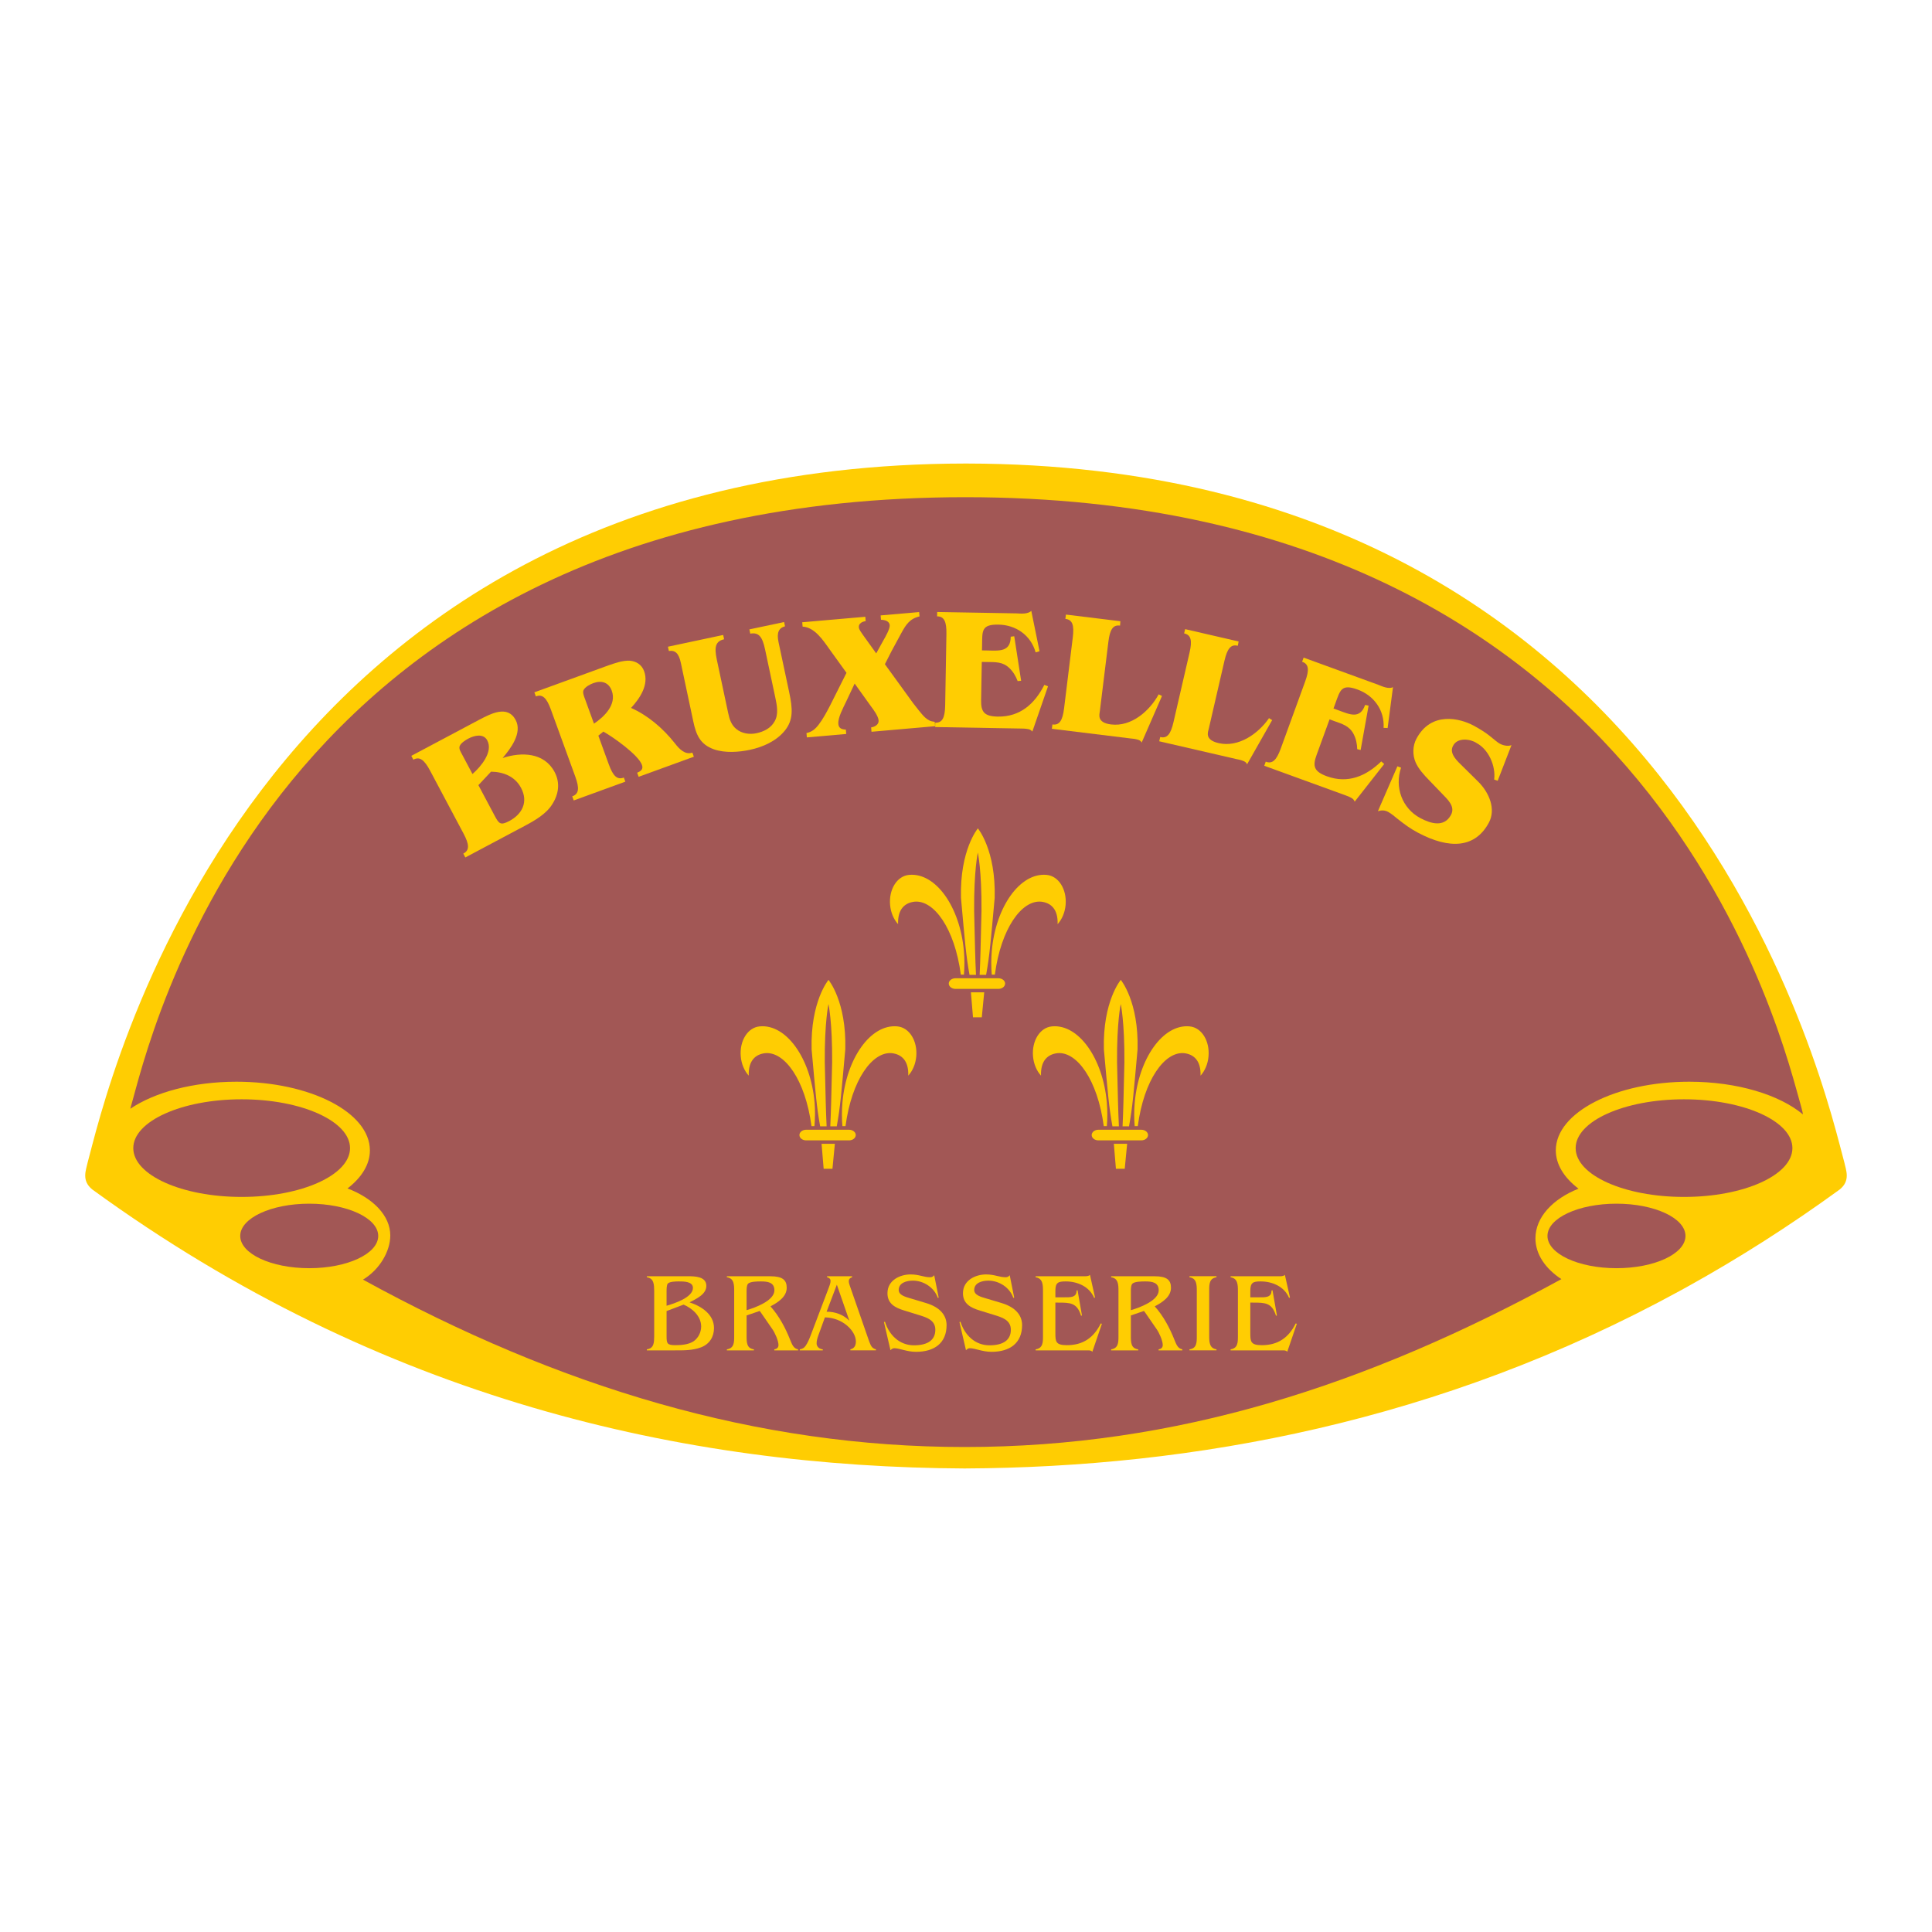 <?xml version="1.0" encoding="utf-8"?>
<!-- Generator: Adobe Illustrator 13.0.0, SVG Export Plug-In . SVG Version: 6.00 Build 14948)  -->
<!DOCTYPE svg PUBLIC "-//W3C//DTD SVG 1.0//EN" "http://www.w3.org/TR/2001/REC-SVG-20010904/DTD/svg10.dtd">
<svg version="1.0" id="Layer_1" xmlns="http://www.w3.org/2000/svg" xmlns:xlink="http://www.w3.org/1999/xlink" x="0px" y="0px"
	 width="192.756px" height="192.756px" viewBox="0 0 192.756 192.756" enable-background="new 0 0 192.756 192.756"
	 xml:space="preserve">
<g>
	<polygon fill-rule="evenodd" clip-rule="evenodd" fill="#FFFFFF" points="0,0 192.756,0 192.756,192.756 0,192.756 0,0 	"/>
	<path fill-rule="evenodd" clip-rule="evenodd" fill="#FFCD02" d="M96.242,146.509c-27.913-0.135-58.191-6.857-87.02-27.824
		c-1.115-0.881-0.639-1.942-0.482-2.688c1.715-6.157,15.296-69.665,87.565-69.75h0.145c72.278,0.113,85.854,63.595,87.565,69.75
		c0.157,0.745,0.634,1.807-0.481,2.688c-5.001,3.635-10.055,6.845-15.14,9.666l-0.766,0.422
		C143.657,141.883,119.067,146.399,96.242,146.509L96.242,146.509z"/>
	<path fill-rule="evenodd" clip-rule="evenodd" fill="#A25755" d="M155.223,114.772c0-3.782,5.96-6.849,13.314-6.849
		c4.796,0,9.001,1.306,11.344,3.262c-0.044-0.32-0.149-0.623-0.208-0.883c-1.655-5.52-13.773-60.697-83.365-60.697
		c-69.879,0-81.569,55.178-83.224,60.697c-0.023,0.1-0.053,0.207-0.083,0.318c2.432-1.64,6.271-2.697,10.591-2.697
		c7.354,0,13.312,3.066,13.312,6.849c0,1.406-0.821,2.711-2.232,3.799c2.561,0.977,4.267,2.714,4.267,4.696
		c0,1.55-1.043,3.397-2.724,4.401c19.612,10.761,39.322,16.701,60.032,16.701c21.04,0,40.046-6.092,59.533-16.751
		c-1.602-1.049-2.589-2.486-2.589-4.073c0-2.093,1.719-3.929,4.298-4.95C156.058,117.503,155.223,116.188,155.223,114.772
		L155.223,114.772z"/>
	<path fill-rule="evenodd" clip-rule="evenodd" fill="#A25755" d="M23.968,123.309c0-1.777,3.081-3.217,6.883-3.217
		c3.801,0,6.884,1.439,6.884,3.217s-3.083,3.219-6.884,3.219C27.049,126.527,23.968,125.086,23.968,123.309L23.968,123.309z"/>
	<path fill-rule="evenodd" clip-rule="evenodd" fill="#A25755" d="M13.298,114.548c0-2.688,4.841-4.871,10.812-4.871
		c5.972,0,10.813,2.183,10.813,4.871s-4.841,4.87-10.813,4.87C18.14,119.418,13.298,117.236,13.298,114.548L13.298,114.548z"/>
	<path fill-rule="evenodd" clip-rule="evenodd" fill="#A25755" d="M154.392,123.309c0-1.777,3.081-3.217,6.884-3.217
		c3.802,0,6.884,1.439,6.884,3.217s-3.082,3.219-6.884,3.219C157.473,126.527,154.392,125.086,154.392,123.309L154.392,123.309z"/>
	<path fill-rule="evenodd" clip-rule="evenodd" fill="#A25755" d="M157.203,114.548c0,2.688,4.842,4.87,10.814,4.87
		c5.972,0,10.812-2.182,10.812-4.87s-4.841-4.871-10.812-4.871C162.045,109.677,157.203,111.859,157.203,114.548L157.203,114.548z"
		/>
	<path fill-rule="evenodd" clip-rule="evenodd" fill="#FFCD02" d="M95.863,97.243c-0.619-4.65-2.692-7.451-4.611-7.284
		c-0.95,0.105-1.704,0.716-1.65,2.245c-0.431-0.474-0.729-1.151-0.797-1.92c-0.136-1.547,0.69-2.883,1.883-2.995l0.035-0.003
		c2.62-0.23,5.058,3.169,5.445,7.593c0.071,0.806,0.068,1.619,0.003,2.364L95.863,97.243L95.863,97.243z"/>
	<path fill-rule="evenodd" clip-rule="evenodd" fill="#FFCD02" d="M95.33,97.601h4.28c0.369,0,0.67,0.237,0.67,0.529
		c0,0.293-0.301,0.532-0.67,0.532h-4.28c-0.371,0-0.671-0.239-0.671-0.532C94.658,97.838,94.958,97.601,95.33,97.601L95.33,97.601z"
		/>
	<polygon fill-rule="evenodd" clip-rule="evenodd" fill="#FFCD02" points="96.869,99.003 98.195,99.003 97.954,101.495 
		97.076,101.495 96.869,99.003 	"/>
	<path fill-rule="evenodd" clip-rule="evenodd" fill="#FFCD02" d="M98.385,97.261h-0.646c0.078-1.649,0.099-2.72,0.185-6.391
		c0.028-4.011-0.366-5.811-0.366-5.811s-0.397,1.8-0.369,5.811c0.086,3.671,0.106,4.742,0.186,6.391h-0.646
		c-0.36-1.994-0.453-3.259-0.851-7.675c-0.129-4.789,1.684-6.937,1.684-6.937s1.807,2.148,1.677,6.937
		C98.836,94.002,98.745,95.267,98.385,97.261L98.385,97.261z"/>
	<path fill-rule="evenodd" clip-rule="evenodd" fill="#FFCD02" d="M99.256,97.243c0.622-4.65,2.693-7.451,4.613-7.284
		c0.949,0.105,1.703,0.716,1.649,2.245c0.431-0.474,0.729-1.151,0.798-1.92c0.135-1.547-0.692-2.883-1.883-2.995l-0.036-0.003
		c-2.619-0.23-5.059,3.169-5.446,7.593c-0.07,0.806-0.067,1.619-0.003,2.364L99.256,97.243L99.256,97.243z"/>
	<path fill-rule="evenodd" clip-rule="evenodd" fill="#FFCD02" d="M80.963,112.355c-0.62-4.648-2.693-7.451-4.611-7.282
		c-0.951,0.105-1.704,0.717-1.649,2.246c-0.431-0.475-0.731-1.151-0.797-1.921c-0.137-1.549,0.69-2.885,1.883-2.994l0.034-0.004
		c2.621-0.229,5.06,3.17,5.447,7.593c0.07,0.807,0.051,1.618-0.014,2.361L80.963,112.355L80.963,112.355z"/>
	<path fill-rule="evenodd" clip-rule="evenodd" fill="#FFCD02" d="M80.428,112.715h4.28c0.371,0,0.671,0.237,0.671,0.529
		c0,0.294-0.301,0.531-0.671,0.531h-4.28c-0.369,0-0.669-0.237-0.669-0.531C79.758,112.952,80.059,112.715,80.428,112.715
		L80.428,112.715z"/>
	<polygon fill-rule="evenodd" clip-rule="evenodd" fill="#FFCD02" points="81.969,114.118 83.295,114.118 83.054,116.609 
		82.176,116.609 81.969,114.118 	"/>
	<path fill-rule="evenodd" clip-rule="evenodd" fill="#FFCD02" d="M109.588,112.715h4.28c0.37,0,0.671,0.237,0.671,0.529
		c0,0.294-0.301,0.531-0.671,0.531h-4.28c-0.369,0-0.67-0.237-0.67-0.531C108.918,112.952,109.219,112.715,109.588,112.715
		L109.588,112.715z"/>
	<polygon fill-rule="evenodd" clip-rule="evenodd" fill="#FFCD02" points="111.129,114.118 112.455,114.118 112.215,116.609 
		111.336,116.609 111.129,114.118 	"/>
	<path fill-rule="evenodd" clip-rule="evenodd" fill="#FFCD02" d="M64.538,127.33v0.102c0.72,0.101,0.72,0.753,0.731,1.371v4.53
		c-0.012,0.607-0.012,1.191-0.731,1.29v0.103h2.82c0.854,0,1.776,0.012,2.584-0.303c0.833-0.315,1.294-1.034,1.294-1.921
		c0-1.372-1.258-2.183-2.439-2.565c0.652-0.349,1.675-0.786,1.675-1.649c0-0.935-1.146-0.957-1.81-0.957H64.538L64.538,127.33z
		 M66.504,128.779c0-0.2,0.012-0.572,0.113-0.707c0.168-0.213,0.809-0.225,1.102-0.225c0.472,0,1.415-0.012,1.415,0.652
		c0,0.955-1.887,1.562-2.63,1.775V128.779L66.504,128.779z M66.504,130.804l1.698-0.642c0.876,0.37,1.753,1.158,1.753,2.182
		c0,0.584-0.292,1.169-0.785,1.495c-0.507,0.315-1.205,0.369-1.788,0.369c-0.81,0-0.877-0.156-0.877-0.886V130.804L66.504,130.804z"
		/>
	<path fill-rule="evenodd" clip-rule="evenodd" fill="#FFCD02" d="M72.521,127.33v0.102c0.72,0.101,0.729,0.753,0.729,1.371v4.52
		c0,0.618-0.01,1.189-0.729,1.301v0.103h2.696v-0.103c-0.718-0.099-0.729-0.662-0.729-1.369v-2.013l1.304-0.448l0.113,0.145
		l1.156,1.676c0.248,0.348,0.608,1.146,0.608,1.573c0,0.279-0.168,0.393-0.416,0.437v0.103h2.371v-0.103
		c-0.482-0.088-0.618-0.55-0.787-0.942c-0.472-1.192-1.101-2.381-1.966-3.348c0.719-0.384,1.619-0.935,1.619-1.855
		c0-0.765-0.405-1.147-1.619-1.147H72.521L72.521,127.33z M74.488,128.793c0-0.204,0.012-0.564,0.134-0.699
		c0.203-0.246,0.967-0.246,1.292-0.246c0.664,0,1.348,0.079,1.348,0.888c0,1.046-1.977,1.752-2.775,1.979V128.793L74.488,128.793z"
		/>
	<path fill-rule="evenodd" clip-rule="evenodd" fill="#FFCD02" d="M82.301,131.434c1.81,0.033,3.09,1.382,3.09,2.405
		c0,0.392-0.145,0.696-0.551,0.784v0.103h2.553v-0.103c-0.45-0.111-0.518-0.415-0.686-0.818l-1.922-5.53
		c-0.044-0.122-0.101-0.303-0.101-0.438c0-0.226,0.125-0.348,0.327-0.404v-0.102h-2.495v0.102c0.19,0.034,0.349,0.157,0.349,0.36
		c0,0.225-0.091,0.437-0.168,0.652l-1.812,4.776c-0.123,0.325-0.301,0.753-0.505,1.045c-0.168,0.235-0.313,0.303-0.583,0.357v0.103
		h2.292v-0.103c-0.325-0.021-0.617-0.245-0.617-0.604c0-0.271,0.089-0.542,0.179-0.799L82.301,131.434L82.301,131.434z
		 M84.74,131.769c-0.585-0.605-1.439-0.91-2.271-0.898l1.023-2.695L84.74,131.769L84.74,131.769z"/>
	<path fill-rule="evenodd" clip-rule="evenodd" fill="#FFCD02" d="M93.206,127.229c-0.113,0.135-0.213,0.202-0.404,0.202
		c-0.664,0-1.09-0.281-1.956-0.281c-1.023,0-2.304,0.562-2.304,1.878c0,1.033,0.751,1.437,1.629,1.707l1.494,0.462
		c0.764,0.236,1.653,0.494,1.653,1.473c0,0.977-0.686,1.552-2.137,1.552c-1.438,0-2.483-1.034-2.888-2.351l-0.101,0.034l0.652,2.81
		c0.101-0.112,0.214-0.203,0.381-0.203c0.529,0,1.248,0.36,2.169,0.36c1.844,0,3.046-0.888,3.046-2.664
		c0-0.923-0.584-1.764-2.047-2.203l-1.572-0.471c-0.406-0.124-1.158-0.293-1.158-0.832c0-0.72,0.787-0.933,1.416-0.933
		c1.078,0,2.135,0.695,2.485,1.72l0.089-0.024L93.206,127.229L93.206,127.229z"/>
	<path fill-rule="evenodd" clip-rule="evenodd" fill="#FFCD02" d="M100.739,127.229c-0.112,0.135-0.213,0.202-0.404,0.202
		c-0.663,0-1.089-0.281-1.956-0.281c-1.023,0-2.304,0.562-2.304,1.878c0,1.033,0.753,1.437,1.629,1.707l1.495,0.462
		c0.765,0.236,1.653,0.494,1.653,1.473c0,0.977-0.687,1.552-2.137,1.552c-1.438,0-2.483-1.034-2.887-2.351l-0.103,0.034l0.652,2.81
		c0.101-0.112,0.214-0.203,0.382-0.203c0.529,0,1.247,0.36,2.169,0.36c1.845,0,3.046-0.888,3.046-2.664
		c0-0.923-0.585-1.764-2.045-2.203l-1.574-0.471c-0.404-0.124-1.157-0.293-1.157-0.832c0-0.72,0.787-0.933,1.415-0.933
		c1.08,0,2.137,0.695,2.484,1.72l0.09-0.024L100.739,127.229L100.739,127.229z"/>
	<path fill-rule="evenodd" clip-rule="evenodd" fill="#FFCD02" d="M108.745,127.194c-0.169,0.158-0.395,0.136-0.608,0.136h-4.811
		v0.102c0.72,0.111,0.733,0.763,0.733,1.371v4.53c0,0.607-0.014,1.179-0.733,1.29v0.103h5.16c0.18,0,0.384-0.011,0.495,0.146
		l0.955-2.798l-0.112-0.034c-0.696,1.415-1.765,2.168-3.372,2.168c-1.136,0-1.157-0.357-1.157-1.236v-3.011h0.27
		c1.19,0,1.898,0,2.293,1.315l0.089-0.035l-0.439-2.516l-0.1,0.032c0.022,0.741-0.719,0.675-1.248,0.675h-0.864v-0.64
		c0-0.821,0.258-0.945,1.034-0.945c1.157,0,2.358,0.507,2.832,1.642l0.09-0.034L108.745,127.194L108.745,127.194z"/>
	<path fill-rule="evenodd" clip-rule="evenodd" fill="#FFCD02" d="M110.861,127.33v0.102c0.719,0.101,0.729,0.753,0.729,1.371v4.52
		c0,0.618-0.011,1.189-0.729,1.301v0.103h2.697v-0.103c-0.72-0.099-0.731-0.662-0.731-1.369v-2.013l1.304-0.448l0.113,0.145
		l1.157,1.676c0.246,0.348,0.606,1.146,0.606,1.573c0,0.279-0.168,0.393-0.414,0.437v0.103h2.369v-0.103
		c-0.481-0.088-0.617-0.55-0.785-0.942c-0.472-1.192-1.102-2.381-1.968-3.348c0.721-0.384,1.619-0.935,1.619-1.855
		c0-0.765-0.404-1.147-1.619-1.147H110.861L110.861,127.33z M112.827,128.793c0-0.204,0.012-0.564,0.135-0.699
		c0.204-0.246,0.967-0.246,1.293-0.246c0.662,0,1.35,0.079,1.35,0.888c0,1.046-1.979,1.752-2.777,1.979V128.793L112.827,128.793z"/>
	<path fill-rule="evenodd" clip-rule="evenodd" fill="#FFCD02" d="M120.642,128.735c0-0.618,0.011-1.192,0.729-1.304v-0.102h-2.697
		v0.102c0.718,0.101,0.731,0.753,0.731,1.371v4.53c0,0.617-0.014,1.202-0.731,1.29v0.103h2.697v-0.103
		c-0.719-0.099-0.729-0.752-0.729-1.369V128.735L120.642,128.735z"/>
	<path fill-rule="evenodd" clip-rule="evenodd" fill="#FFCD02" d="M128.193,127.194c-0.167,0.158-0.393,0.136-0.606,0.136h-4.81
		v0.102c0.72,0.111,0.729,0.763,0.729,1.371v4.53c0,0.607-0.01,1.179-0.729,1.29v0.103h5.158c0.18,0,0.383-0.011,0.493,0.146
		l0.956-2.798l-0.113-0.034c-0.695,1.415-1.764,2.168-3.371,2.168c-1.133,0-1.156-0.357-1.156-1.236v-3.011h0.27
		c1.191,0,1.899,0,2.291,1.315l0.092-0.035l-0.439-2.516l-0.101,0.032c0.022,0.741-0.719,0.675-1.246,0.675h-0.866v-0.64
		c0-0.821,0.258-0.945,1.033-0.945c1.157,0,2.362,0.507,2.832,1.642l0.091-0.034L128.193,127.194L128.193,127.194z"/>
	<path fill-rule="evenodd" clip-rule="evenodd" fill="#FFCD02" d="M110.123,112.355c-0.62-4.648-2.693-7.451-4.611-7.282
		c-0.951,0.105-1.704,0.717-1.65,2.246c-0.431-0.475-0.729-1.151-0.797-1.921c-0.137-1.549,0.69-2.885,1.882-2.994l0.034-0.004
		c2.622-0.229,5.061,3.17,5.447,7.593c0.07,0.807,0.066,1.618,0.002,2.362H110.123L110.123,112.355z"/>
	<path fill-rule="evenodd" clip-rule="evenodd" fill="#FFCD02" d="M46.251,83.172c0.573,1.077,0.611,1.67-0.029,1.992l0.205,0.384
		l5.962-3.17c0.972-0.515,2.117-1.183,2.703-2.128c0.661-1.023,0.805-2.166,0.239-3.229c-1.04-1.958-3.306-2.017-5.187-1.392
		c0.803-0.942,1.99-2.501,1.303-3.796c-0.812-1.522-2.467-0.624-3.585-0.05l-6.825,3.628l0.205,0.385
		c0.623-0.35,1.093,0.013,1.666,1.09L46.251,83.172L46.251,83.172z M46.083,75.237c-0.107-0.201-0.325-0.538-0.223-0.79
		c0.11-0.315,0.601-0.617,0.863-0.755c0.586-0.312,1.507-0.548,1.893,0.178c0.615,1.156-0.667,2.647-1.477,3.355L46.083,75.237
		L46.083,75.237z M47.73,78.334l1.261-1.344c1.234,0.018,2.386,0.472,2.991,1.612c0.738,1.386,0.145,2.611-1.165,3.309
		c-0.894,0.475-1.047,0.261-1.465-0.526L47.73,78.334L47.73,78.334z"/>
	<path fill-rule="evenodd" clip-rule="evenodd" fill="#FFCD02" d="M57.396,77.482c0.419,1.148,0.374,1.739-0.305,1.969l0.149,0.411
		l5.149-1.876l-0.149-0.41c-0.666,0.262-1.082-0.164-1.499-1.311l-1.043-2.868l0.501-0.406c0.981,0.551,3.479,2.315,3.845,3.315
		c0.163,0.443-0.104,0.633-0.475,0.788l0.149,0.409l5.509-2.006l-0.149-0.409c-0.721,0.263-1.33-0.388-1.72-0.897
		c-1.211-1.545-2.76-2.84-4.397-3.562c0.879-0.952,1.798-2.306,1.303-3.667c-0.239-0.656-0.79-0.995-1.459-1.047
		c-0.712-0.021-1.433,0.242-2.111,0.472l-7.379,2.686l0.149,0.41c0.665-0.263,1.08,0.162,1.499,1.311L57.396,77.482L57.396,77.482z
		 M61.037,68.915c0.507,1.395-0.762,2.599-1.776,3.285l-0.883-2.428c-0.089-0.246-0.271-0.645-0.163-0.907
		c0.157-0.335,0.658-0.593,0.986-0.711C60.02,67.855,60.734,68.079,61.037,68.915L61.037,68.915z"/>
	<path fill-rule="evenodd" clip-rule="evenodd" fill="#FFCD02" d="M66.731,64.949c0.639-0.099,0.995,0.236,1.198,1.19l1.241,5.838
		c0.288,1.349,0.685,2.299,2.074,2.788c1.096,0.374,2.451,0.283,3.576,0.044c1.281-0.272,2.619-0.86,3.469-1.899
		c0.877-1.077,0.801-2.185,0.45-3.84l-1.064-5.002c-0.202-0.955,0.022-1.413,0.646-1.583l-0.09-0.425l-3.466,0.735l0.091,0.426
		c0.857-0.164,1.212,0.332,1.473,1.561l1.02,4.796c0.157,0.734,0.356,1.673-0.063,2.387c-0.372,0.686-1.083,1.033-1.817,1.19
		c-0.666,0.142-1.454,0.041-1.998-0.415c-0.514-0.409-0.688-0.979-0.819-1.593l-1.137-5.342c-0.275-1.298-0.104-1.833,0.73-2.026
		l-0.093-0.428l-5.512,1.172L66.731,64.949L66.731,64.949z"/>
	<path fill-rule="evenodd" clip-rule="evenodd" fill="#FFCD02" d="M88.286,66.268l0.672-1.32l0.966-1.783
		c0.453-0.829,0.836-1.44,1.817-1.666l-0.04-0.434L87.859,61.4l0.04,0.436c0.35,0.004,0.832,0.12,0.869,0.538
		c0.032,0.364-0.454,1.212-0.637,1.525l-0.711,1.29l-1.315-1.831c-0.141-0.214-0.396-0.524-0.418-0.767
		c-0.033-0.402,0.354-0.575,0.682-0.622l-0.037-0.434l-6.293,0.549l0.038,0.435c1.178,0.054,2.024,1.329,2.645,2.204l1.733,2.404
		L82.8,70.426c-0.315,0.607-0.707,1.339-1.116,1.865c-0.346,0.453-0.673,0.727-1.222,0.846l0.038,0.434l3.929-0.343l-0.038-0.437
		c-0.404-0.018-0.709-0.111-0.75-0.564c-0.054-0.625,0.475-1.584,0.742-2.149l0.885-1.881l1.618,2.258
		c0.258,0.346,0.732,0.97,0.772,1.421c0.036,0.416-0.383,0.648-0.746,0.698l0.038,0.434l6.346-0.555l-0.038-0.435
		c-0.425-0.05-0.645-0.154-0.967-0.439c-0.381-0.354-0.841-0.995-1.174-1.404L88.286,66.268L88.286,66.268z"/>
	<path fill-rule="evenodd" clip-rule="evenodd" fill="#FFCD02" d="M101.955,72.688c0.192,0.003,0.385,0.007,0.559,0.044
		c0.19,0.021,0.348,0.094,0.484,0.255l1.562-4.513l-0.365-0.144c-0.958,1.884-2.411,3.203-4.645,3.164
		c-1.379-0.022-1.686-0.482-1.664-1.667l0.067-3.787l0.47,0.007c0.872,0.016,1.606-0.042,2.275,0.599
		c0.378,0.355,0.649,0.815,0.834,1.306l0.347-0.029l-0.688-4.444l-0.35,0.045c-0.009,1.536-1.159,1.396-2.31,1.375l-0.56-0.01
		l0.011-0.558c0.023-1.396-0.069-2.044,1.641-2.013c1.744,0.031,3.227,1.068,3.702,2.771l0.388-0.116l-0.821-4.028
		c-0.337,0.342-1.034,0.277-1.469,0.252l-7.921-0.138l-0.007,0.436c0.715-0.005,0.949,0.541,0.929,1.763L94.3,70.374
		c-0.022,1.219-0.276,1.757-0.991,1.726l-0.007,0.437L101.955,72.688L101.955,72.688z"/>
	<path fill-rule="evenodd" clip-rule="evenodd" fill="#FFCD02" d="M106.346,61.316l-0.053,0.432c0.712,0.07,0.889,0.636,0.739,1.849
		l-0.867,7.065c-0.149,1.213-0.457,1.721-1.165,1.616l-0.054,0.433l7.846,0.964c0.173,0.021,0.4,0.032,0.62,0.093
		c0.224,0.047,0.424,0.14,0.489,0.325l2.031-4.656l-0.331-0.163c-0.909,1.665-2.722,3.253-4.748,3.004
		c-1.455-0.179-1.16-1.004-1.118-1.352l0.848-6.894c0.147-1.212,0.457-1.719,1.164-1.615l0.035-0.437L106.346,61.316L106.346,61.316
		z"/>
	<path fill-rule="evenodd" clip-rule="evenodd" fill="#FFCD02" d="M118.24,62.768l-0.099,0.427c0.699,0.144,0.816,0.725,0.541,1.913
		l-1.602,6.938c-0.273,1.191-0.633,1.663-1.326,1.484l-0.098,0.427l7.701,1.778c0.17,0.038,0.396,0.072,0.607,0.157
		c0.217,0.067,0.406,0.184,0.453,0.372l2.506-4.417l-0.313-0.198c-1.078,1.561-3.044,2.951-5.033,2.491
		c-1.429-0.33-1.05-1.119-0.972-1.459l1.562-6.768c0.275-1.19,0.635-1.663,1.329-1.483L123.578,64L118.24,62.768L118.24,62.768z"/>
	<path fill-rule="evenodd" clip-rule="evenodd" fill="#FFCD02" d="M134.27,79.361c0.181,0.066,0.36,0.132,0.512,0.223
		c0.176,0.083,0.3,0.202,0.376,0.397l2.945-3.756l-0.296-0.258c-1.52,1.471-3.323,2.246-5.423,1.483
		c-1.295-0.473-1.436-1.008-1.029-2.122l1.296-3.559l0.441,0.163c0.82,0.297,1.532,0.484,1.959,1.306
		c0.24,0.458,0.347,0.983,0.36,1.506l0.34,0.086l0.795-4.428l-0.347-0.07c-0.508,1.449-1.549,0.942-2.632,0.546l-0.524-0.19
		l0.192-0.526c0.478-1.311,0.599-1.953,2.205-1.369c1.641,0.596,2.703,2.063,2.603,3.825l0.401,0.018l0.536-4.077
		c-0.431,0.214-1.068-0.073-1.473-0.238l-7.443-2.711l-0.151,0.412c0.679,0.228,0.725,0.819,0.306,1.966l-2.435,6.691
		c-0.417,1.146-0.832,1.573-1.499,1.312l-0.149,0.409L134.27,79.361L134.27,79.361z"/>
	<path fill-rule="evenodd" clip-rule="evenodd" fill="#FFCD02" d="M150.801,74.342c-0.356,0.146-0.843,0.026-1.152-0.138
		c-0.231-0.122-0.514-0.373-1.011-0.774c-0.429-0.349-1.066-0.746-1.638-1.049c-1.34-0.713-4.21-1.449-5.685,1.326
		c-0.376,0.708-0.398,1.604-0.082,2.348c0.273,0.639,0.857,1.285,1.346,1.782l1.285,1.336c0.533,0.559,1.358,1.274,0.907,2.121
		c-0.681,1.279-2.012,0.887-3.06,0.33c-1.833-0.975-2.585-3.093-1.927-5.036l-0.365-0.133l-1.946,4.478
		c0.355-0.108,0.675-0.116,1.03,0.074c0.292,0.155,0.673,0.476,0.936,0.693c0.694,0.548,1.248,0.961,2.031,1.378
		c3.16,1.679,5.724,1.541,7.083-1.017c0.688-1.294,0.083-2.94-1.1-4.103l-1.516-1.496c-0.48-0.475-1.389-1.254-0.98-2.023
		c0.421-0.903,1.744-0.715,2.344-0.317c1.232,0.655,1.939,2.298,1.774,3.652l0.349,0.125L150.801,74.342L150.801,74.342z"/>
	<path fill-rule="evenodd" clip-rule="evenodd" fill="#FFCD02" d="M83.483,112.376h-0.645c0.078-1.648,0.097-2.722,0.185-6.393
		c0.028-4.011-0.366-5.81-0.366-5.81s-0.397,1.799-0.369,5.81c0.086,3.671,0.107,4.744,0.184,6.393h-0.645
		c-0.36-1.995-0.451-3.26-0.851-7.675c-0.13-4.788,1.684-6.938,1.684-6.938s1.805,2.149,1.675,6.938
		C83.936,109.116,83.845,110.381,83.483,112.376L83.483,112.376z"/>
	<path fill-rule="evenodd" clip-rule="evenodd" fill="#FFCD02" d="M84.356,112.355c0.62-4.648,2.693-7.451,4.611-7.282
		c0.951,0.105,1.706,0.717,1.65,2.246c0.432-0.475,0.731-1.151,0.799-1.921c0.135-1.549-0.69-2.885-1.883-2.994l-0.036-0.004
		c-2.621-0.229-5.059,3.17-5.446,7.593c-0.07,0.807-0.068,1.615-0.003,2.359L84.356,112.355L84.356,112.355z"/>
	<path fill-rule="evenodd" clip-rule="evenodd" fill="#FFCD02" d="M112.643,112.376h-0.645c0.078-1.648,0.097-2.722,0.184-6.393
		c0.028-4.011-0.365-5.81-0.365-5.81s-0.397,1.799-0.369,5.81c0.086,3.671,0.106,4.744,0.185,6.393h-0.645
		c-0.36-1.995-0.453-3.26-0.852-7.675c-0.131-4.788,1.684-6.938,1.684-6.938s1.804,2.149,1.675,6.938
		C113.096,109.116,113.005,110.381,112.643,112.376L112.643,112.376z"/>
	<path fill-rule="evenodd" clip-rule="evenodd" fill="#FFCD02" d="M113.517,112.355c0.619-4.648,2.692-7.451,4.612-7.282
		c0.949,0.105,1.702,0.717,1.649,2.246c0.431-0.475,0.729-1.151,0.796-1.921c0.136-1.549-0.69-2.885-1.882-2.994l-0.035-0.004
		c-2.621-0.229-5.06,3.196-5.445,7.618c-0.071,0.808-0.068,1.593-0.004,2.337H113.517L113.517,112.355z"/>
</g>
</svg>
